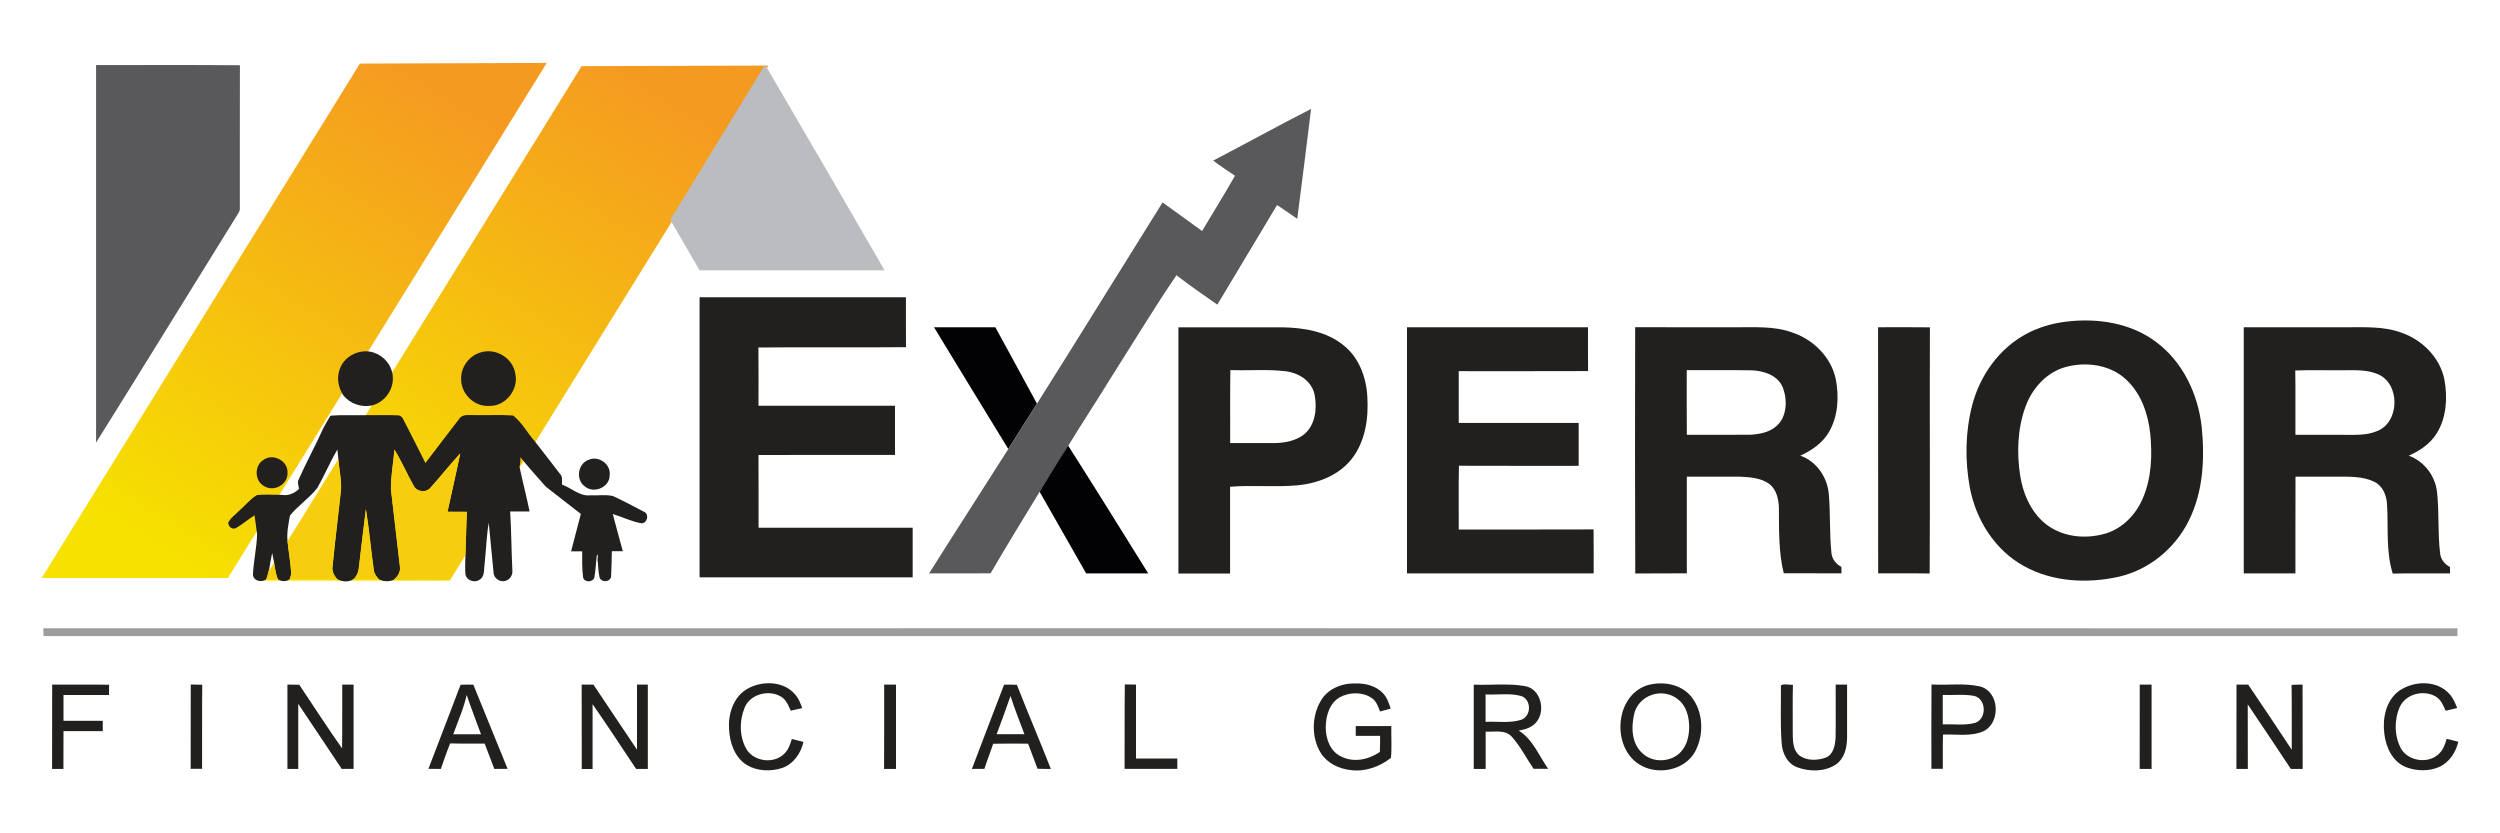 <svg xmlns="http://www.w3.org/2000/svg" xmlns:xlink="http://www.w3.org/1999/xlink" id="Layer_1" x="0px" y="0px" viewBox="0 0 300 100" style="enable-background:new 0 0 300 100;" xml:space="preserve"><style type="text/css"> .st0{fill:url(#SVGID_1_);} .st1{fill:url(#SVGID_00000090280075669189654070000001981366818261795761_);} .st2{fill:#59595B;} .st3{fill:#BBBCC0;} .st4{fill:#221F1F;} .st5{fill:#020205;} .st6{fill:#F7CE0E;} .st7{fill:#9C9B9D;}</style><linearGradient id="SVGID_1_" gradientUnits="userSpaceOnUse" x1="18.277" y1="65.636" x2="52.78" y2="10.531"> <stop offset="0" style="stop-color:#F6E100"></stop> <stop offset="1" style="stop-color:#F59A21"></stop></linearGradient><polygon class="st0" points="43.19,7.63 5,69.36 27.35,69.36 65.61,7.55 "></polygon><linearGradient id="SVGID_00000026878294906773738060000007983525916096734357_" gradientUnits="userSpaceOnUse" x1="44.876" y1="65.954" x2="79.379" y2="10.849"> <stop offset="0" style="stop-color:#F6E100"></stop> <stop offset="1" style="stop-color:#F59A21"></stop></linearGradient><polygon style="fill:url(#SVGID_00000026878294906773738060000007983525916096734357_);" points="69.79,7.94 31.6,69.68 53.95,69.68 92.21,7.87 "></polygon><path class="st2" d="M11.53,7.81c5.75,0,11.51-0.03,17.26,0.02c-0.02,5.73,0,11.46-0.01,17.18c0.03,0.32-0.2,0.56-0.33,0.82 c-5.65,9.08-11.24,18.21-16.92,27.28C11.53,38.01,11.53,22.91,11.53,7.81L11.53,7.81z"></path><path class="st3" d="M80.43,26.38c3.79-6.21,7.58-12.42,11.38-18.62c4.81,8.21,9.59,16.44,14.34,24.68c-7.4,0.01-14.8,0.01-22.2,0 C82.77,30.43,81.62,28.39,80.43,26.38L80.43,26.38z"></path><path class="st2" d="M145.58,19.27c3.93-2.04,7.8-4.19,11.75-6.2c-0.54,4.4-1.09,8.79-1.66,13.19c-0.81-0.55-1.61-1.12-2.42-1.66 c-2.4,3.98-4.77,7.98-7.17,11.96c-1.66-1.14-3.3-2.31-4.91-3.53c-2.69,3.96-5.17,8.07-7.74,12.11c-1.71,2.8-3.53,5.54-5.24,8.35 c-1.19,1.8-2.29,3.67-3.43,5.52c-1.98,3.25-3.98,6.5-5.89,9.79c-2.46,0.03-4.92,0-7.38,0.01c3.14-5,6.36-9.96,9.52-14.95 c1.14-1.81,2.3-3.62,3.44-5.44c5.06-8.02,10.03-16.09,15.06-24.13c1.58,1.13,3.16,2.28,4.74,3.43c1.32-2.21,2.67-4.4,3.95-6.63 C147.32,20.49,146.42,19.91,145.58,19.27L145.58,19.27z"></path><path class="st4" d="M83.95,35.67c8.25,0,16.51,0,24.76,0c0.01,2-0.01,4,0.01,5.99c-5.9,0.06-11.81-0.02-17.71,0.04 c0.03,2.33,0.01,4.66,0.01,6.99c5.46,0.01,10.92,0,16.38,0c0,1.97,0.01,3.93,0,5.9c-5.46,0.01-10.92-0.01-16.38,0.01 c0.02,2.91,0,5.82,0.01,8.73c6.16,0.01,12.33,0,18.49,0c0,1.99,0,3.97,0,5.95c-8.52,0-17.05,0-25.57,0 C83.95,58.09,83.95,46.88,83.95,35.67L83.95,35.67z"></path><path class="st5" d="M112.08,39.27c2.45-0.01,4.91,0,7.36,0c1.68,3.05,3.33,6.11,4.99,9.16c-1.14,1.82-2.29,3.62-3.44,5.44 C118.02,49.01,115.04,44.15,112.08,39.27L112.08,39.27z"></path><path class="st4" d="M168.84,39.27c7.24,0,14.48,0,21.72,0c0,1.75-0.01,3.51,0.01,5.26c-5.18,0.03-10.35,0-15.52,0.01 c0,2.07-0.01,4.14,0,6.21c4.8,0,9.6,0,14.39,0c0,1.72,0,3.43,0,5.15c-4.79-0.01-9.58,0.02-14.37-0.01c-0.05,2.55-0.01,5.1-0.02,7.65 c5.4,0,10.79,0.01,16.18-0.01c0.03,1.76,0,3.52,0.01,5.28c-7.47,0-14.94,0-22.4,0C168.84,58.96,168.84,49.12,168.84,39.27 L168.84,39.27z"></path><path class="st4" d="M225.37,39.27c2.07,0,4.15-0.02,6.22,0.01c-0.04,9.85,0.03,19.69-0.03,29.54c-2.06-0.04-4.12,0-6.18-0.02 C225.37,58.96,225.37,49.12,225.37,39.27L225.37,39.27z"></path><path class="st4" d="M40.75,44.35c0.48-1.5,2.13-2.4,3.66-2.15c1.28,0.22,2.36,1.23,2.65,2.49c0.42,1.71-0.71,3.53-2.41,3.96 c-1.28,0.27-2.65-0.19-3.46-1.23C40.6,46.53,40.38,45.38,40.75,44.35L40.75,44.35z"></path><path class="st4" d="M57.75,42.27c1.77-0.52,3.79,0.7,4.08,2.54c0.46,1.94-1.2,4.02-3.21,3.9c-1.71,0.08-3.24-1.42-3.28-3.11 C55.23,44.11,56.3,42.64,57.75,42.27L57.75,42.27z"></path><path class="st4" d="M264.21,51.29c-0.42-3.93-2.23-7.83-5.45-10.23c-3.06-2.33-7.11-2.92-10.85-2.46c-1.69,0.21-3.36,0.7-4.85,1.52 c-3.21,1.76-5.48,4.98-6.39,8.49c-0.84,3.22-0.89,6.63-0.29,9.9c0.72,3.84,2.99,7.48,6.46,9.4c3.44,1.93,7.63,2.14,11.41,1.3 c3.65-0.83,6.78-3.42,8.42-6.76C264.38,59.02,264.58,55.05,264.21,51.29z M257.17,59.72c-0.81,1.96-2.4,3.66-4.46,4.29 c-2.25,0.68-4.86,0.49-6.84-0.85c-2.01-1.37-3.08-3.75-3.45-6.09c-0.42-2.74-0.32-5.62,0.63-8.25c0.8-2.2,2.53-4.16,4.84-4.78 c2.48-0.68,5.42-0.27,7.31,1.57c1.76,1.66,2.57,4.07,2.83,6.42C258.28,54.61,258.19,57.3,257.17,59.72z"></path><path class="st4" d="M164.08,47.6c-0.12-2.34-1.03-4.78-2.94-6.23c-2.02-1.61-4.69-2.04-7.2-2.09c-4.18,0-8.35,0-12.53,0 c0,9.85,0,19.69,0,29.54c2.07,0,4.14,0,6.2,0c0-3.47,0-6.94,0-10.41c2.69-0.22,5.39,0.07,8.08-0.17c2.45-0.23,4.98-1.2,6.53-3.19 C163.85,52.95,164.24,50.17,164.08,47.6z M156.48,52.13c-0.99,0.78-2.29,1.01-3.52,1.04c-1.78,0-3.56,0-5.34,0 c0.01-2.92-0.02-5.84,0.02-8.76c2.18,0.08,4.37-0.12,6.55,0.13c1.57,0.16,3.18,1.12,3.55,2.76 C158.07,48.95,157.88,50.99,156.48,52.13z"></path><path class="st4" d="M220.97,68.03c-0.7-0.35-1.18-1.02-1.21-1.81c-0.23-2.32-0.1-4.67-0.31-6.99c-0.19-2-1.49-3.89-3.42-4.55 c1.38-0.62,2.69-1.53,3.46-2.86c1.09-1.9,1.21-4.23,0.8-6.34c-0.57-2.67-2.75-4.79-5.3-5.61c-2.14-0.76-4.45-0.58-6.69-0.6 c-4.03,0-8.05,0.01-12.08-0.01c-0.02,9.85-0.03,19.71,0.01,29.56c2.06-0.03,4.12,0,6.19-0.02c0-3.86,0-7.73,0-11.6 c2.13,0,4.26-0.01,6.4,0c1.19,0.07,2.47,0.14,3.48,0.86c0.89,0.68,1.14,1.85,1.17,2.91c0.02,2.61-0.05,5.26,0.58,7.82 c2.31,0.01,4.62,0.01,6.93,0.01C220.97,68.61,220.97,68.22,220.97,68.03z M213.14,51.16c-0.85,0.74-2.02,0.94-3.11,1.01 c-2.54,0.02-5.07-0.01-7.61,0.01c-0.03-2.59,0-5.18-0.01-7.76c2.6,0.02,5.21-0.03,7.81,0.02c1.49,0.05,3.22,0.64,3.76,2.17 C214.51,48.11,214.42,50.07,213.14,51.16z"></path><path class="st4" d="M293.99,68.04c-0.61-0.33-1.09-0.89-1.17-1.59c-0.31-2.47-0.1-4.97-0.38-7.44c-0.22-1.93-1.56-3.67-3.39-4.33 c1.32-0.58,2.58-1.42,3.35-2.67c1.19-1.9,1.32-4.29,0.93-6.45c-0.52-2.63-2.63-4.75-5.11-5.62c-2.14-0.81-4.46-0.66-6.7-0.67 c-4.09,0-8.18,0-12.27,0c0,9.84,0,19.69,0,29.54c2.07,0,4.14,0,6.2,0c0.01-3.87-0.01-7.74,0.01-11.61c1.6,0,3.21,0,4.82,0 c1.57,0.01,3.25-0.09,4.7,0.65c0.96,0.49,1.4,1.6,1.46,2.63c0.18,2.78-0.16,5.66,0.69,8.35c2.29-0.05,4.59-0.01,6.88-0.02 C294.01,68.62,294,68.23,293.99,68.04z M285.2,51.75c-1.24,0.51-2.61,0.43-3.92,0.43c-1.94,0-3.89,0-5.83,0 c-0.02-2.57,0.03-5.15-0.02-7.72c1.87-0.08,3.75-0.01,5.62-0.03c1.42,0.01,2.9-0.11,4.24,0.45 C288.06,45.97,288.01,50.72,285.2,51.75z"></path><path class="st4" d="M39.66,49.88c1.4-0.11,2.81-0.03,4.22-0.06c1.27,0.02,2.55-0.04,3.83,0.02c0.31-0.01,0.57,0.21,0.68,0.48 c0.91,1.74,1.78,3.49,2.66,5.24c1.36-1.76,2.69-3.54,4.05-5.29c0.38-0.62,1.18-0.43,1.79-0.46c1.56,0.04,3.12-0.06,4.68,0.05 c1.06,0.82,1.7,2.08,2.59,3.08c1.01,1.32,2.06,2.62,3.06,3.95c0.33,0.35,0.2,0.83,0.22,1.26c1.13,0.4,2.09,1.41,3.35,1.29 c0.91,0.04,1.85-0.12,2.75,0.08c1.26,0.57,2.49,1.24,3.72,1.88c0.66,0.25,0.45,1.36-0.25,1.4c-1.21-0.2-2.32-0.77-3.48-1.12 c0.4,1.48,0.79,2.98,1.21,4.46c-0.44,0-0.88,0-1.32,0c0,1.01-0.06,2.03-0.09,3.04c-0.1,0.68-1.13,0.75-1.38,0.14 c-0.13-0.64-0.17-1.3-0.22-1.95c-0.12-0.19,0.14-0.75-0.1-0.82c-0.13,0.91-0.14,1.84-0.31,2.75c-0.18,0.57-1.14,0.63-1.34,0.03 c-0.15-1.05-0.12-2.12-0.12-3.17c-0.44,0-0.89,0-1.33,0c0.39-1.5,0.77-2.99,1.17-4.49c-1.4-1.11-2.82-2.17-4.21-3.28 c-1.03-1.16-2.07-2.32-3.05-3.53c0.03,0.39-0.01,0.78-0.1,1.16c0.38,1.79,0.84,3.56,1.21,5.35c-0.78,0-1.55,0-2.33,0 c0.14,2.35,0.15,4.7,0.26,7.05c0.08,0.57-0.3,1.17-0.87,1.29c-0.62,0.18-1.35-0.32-1.38-0.97c-0.21-2.01-0.38-4.02-0.58-6.02 c-0.28,1.64-0.32,3.31-0.5,4.96c-0.1,0.64,0.05,1.51-0.61,1.89c-0.6,0.42-1.55,0.08-1.69-0.65c-0.07-0.77-0.01-1.55,0-2.33 c0.09-1.72,0.07-3.45,0.18-5.17c-0.78,0-1.55,0-2.33-0.01c0.5-2.34,1.05-4.66,1.53-7c-1.23,1.33-2.35,2.76-3.56,4.1 c-0.52,0.67-1.66,0.53-2.03-0.22c-0.81-1.42-1.44-2.94-2.31-4.33c-0.12,1.59-0.45,3.18-0.41,4.78c0.34,3.07,0.73,6.14,1.07,9.21 c0.12,0.64-0.24,1.23-0.73,1.61c-0.58,0.27-1.28,0.25-1.83-0.09c-0.26-0.31-0.53-0.64-0.57-1.06c-0.35-2.44-0.55-4.89-0.95-7.32 c-0.31,2.36-0.57,4.73-0.85,7.09c-0.03,0.38-0.17,0.74-0.39,1.05c-0.52,0.68-1.55,0.66-2.23,0.24c-0.36-0.42-0.63-0.94-0.53-1.51 c0.29-3.07,0.69-6.14,1.02-9.21c0.05-1.21-0.22-2.4-0.32-3.6c-0.04-0.41-0.09-0.82-0.13-1.22c-0.87,1.51-1.55,3.12-2.41,4.63 c-0.96,1.23-2.31,2.1-3.28,3.31c-0.18,1.01-0.39,2.04-0.29,3.07c0.14,1.32,0.38,2.63,0.45,3.96c-0.04,0.14-0.13,0.44-0.18,0.58 c-0.43,0.35-1,0.32-1.44,0.01c-0.24-0.63-0.33-1.31-0.44-1.97c-0.07-0.39-0.15-0.78-0.23-1.17c-0.14,0.67-0.26,1.34-0.37,2.01 c-0.09,0.37-0.2,0.74-0.31,1.11c-0.54,0.49-1.56,0.27-1.63-0.51c0.07-1.62,0.45-3.21,0.5-4.82c-0.08-0.77-0.2-1.53-0.31-2.3 c-0.77,0.48-1.46,1.09-2.25,1.54c-0.47,0.19-0.85-0.18-0.91-0.63c0.27-0.61,0.86-0.98,1.3-1.44c0.73-0.62,1.32-1.42,2.17-1.91 c0.98-0.09,1.96-0.01,2.94-0.02c0.8,0.14,1.51-0.16,2.09-0.71c-0.03-0.37-0.24-0.76-0.05-1.12c0.93-2.09,2.04-4.09,2.97-6.18 C39.08,50.88,39.35,50.36,39.66,49.88L39.66,49.88z"></path><path class="st5" d="M124.75,59c1.13-1.84,2.23-3.71,3.43-5.52c3.24,5.08,6.42,10.21,9.61,15.33c-2.48,0-4.96,0-7.45,0 C128.47,65.54,126.61,62.27,124.75,59L124.75,59z"></path><path class="st6" d="M47.33,53.96c0.87,1.39,1.51,2.91,2.31,4.33c0.37,0.75,1.52,0.88,2.03,0.22c1.21-1.34,2.33-2.77,3.56-4.1 c-0.48,2.34-1.03,4.67-1.53,7c0.78,0,1.55,0.01,2.33,0.01c-0.1,1.72-0.09,3.45-0.18,5.17c-0.63,0.97-1.23,1.96-1.82,2.96 c-2.26,0.01-4.52-0.02-6.78,0.01c0.49-0.38,0.85-0.97,0.73-1.61c-0.34-3.07-0.73-6.14-1.07-9.21 C46.88,57.14,47.21,55.55,47.33,53.96L47.33,53.96z"></path><path class="st4" d="M31.67,55.15c1.17-0.78,2.94,0.19,2.83,1.62c0.05,1.37-1.63,2.29-2.78,1.58 C30.52,57.73,30.48,55.81,31.67,55.15L31.67,55.15z"></path><path class="st4" d="M70.66,55.17c1.18-0.52,2.67,0.54,2.5,1.84c0.04,1.46-1.92,2.29-2.99,1.35C69.05,57.57,69.34,55.59,70.66,55.17 L70.66,55.17z"></path><path class="st6" d="M40.6,55.15c0.1,1.2,0.37,2.39,0.32,3.6c-0.33,3.07-0.72,6.14-1.02,9.21c-0.1,0.57,0.17,1.09,0.53,1.51 c-1.89,0.04-3.78,0.02-5.66,0.01c0.04-0.14,0.13-0.44,0.18-0.58c-0.07-1.33-0.31-2.64-0.45-3.96C36.58,61.71,38.53,58.4,40.6,55.15 L40.6,55.15z"></path><path class="st6" d="M43.05,68.19c0.29-2.36,0.55-4.73,0.85-7.09c0.4,2.43,0.6,4.89,0.95,7.32c0.04,0.42,0.31,0.75,0.57,1.06 c-0.98,0.02-1.95,0.01-2.93,0.01l0.16-0.26C42.88,68.93,43.02,68.56,43.05,68.19L43.05,68.19z"></path><path class="st6" d="M32.88,67.52c0.11,0.66,0.2,1.34,0.44,1.97c-0.45,0-0.9,0-1.35-0.02c0.11-0.37,0.22-0.73,0.31-1.11 C32.61,68.2,32.71,67.82,32.88,67.52L32.88,67.52z"></path><path class="st7" d="M5.2,75.39c96.57,0,193.13-0.01,289.7,0.01c-0.01,0.31-0.01,0.62-0.01,0.93c-96.56,0.01-193.12,0-289.67,0 C5.2,76.01,5.2,75.7,5.2,75.39L5.2,75.39z"></path><path class="st4" d="M6.26,82.15c2.28,0.01,4.56-0.02,6.83,0.02c0,0.41-0.01,0.82-0.01,1.23c-1.82,0-3.64,0-5.46,0 c0,1.03,0,2.07,0,3.1c1.57,0,3.14,0,4.71,0c0,0.41,0,0.82,0,1.24c-1.57,0-3.14,0-4.71,0c-0.01,1.51,0,3.02-0.01,4.53 c-0.45,0-0.91,0-1.36,0C6.26,88.89,6.25,85.52,6.26,82.15L6.26,82.15z"></path><path class="st4" d="M22.89,82.14c0.46,0,0.92,0.01,1.38,0.03c-0.04,3.36,0,6.73-0.02,10.09c-0.46,0-0.91,0-1.37,0 C22.89,88.89,22.88,85.52,22.89,82.14L22.89,82.14z"></path><path class="st4" d="M34.49,82.15c0.47,0,0.95,0.01,1.42,0.02c1.71,2.55,3.37,5.13,5.14,7.64c0.04-2.55,0-5.11,0.02-7.66 c0.45,0,0.91,0,1.36,0c0,3.37,0,6.74,0,10.11c-0.48,0-0.95,0-1.42,0.01c-1.75-2.6-3.47-5.21-5.22-7.81c0,2.6,0,5.21,0,7.81 c-0.43,0-0.87,0-1.3,0C34.49,88.89,34.49,85.52,34.49,82.15L34.49,82.15z"></path><path class="st4" d="M69.8,82.15c0.47,0,0.94,0,1.41,0c1.73,2.61,3.49,5.2,5.23,7.81c0.01-2.6,0-5.21,0-7.81c0.43,0,0.86,0,1.3,0 c0,3.37,0,6.74,0,10.12c-0.47,0-0.94,0-1.41,0c-1.73-2.6-3.44-5.21-5.22-7.77c-0.01,2.59,0,5.18,0,7.78c-0.44,0-0.87,0-1.3,0 C69.8,88.89,69.8,85.52,69.8,82.15L69.8,82.15z"></path><path class="st4" d="M89.55,82.74c1.76-1.09,4.43-1.08,5.84,0.57c0.43,0.47,0.66,1.07,0.88,1.66c-0.46,0.1-0.92,0.21-1.38,0.31 c-0.3-0.66-0.59-1.39-1.26-1.74c-1.47-0.8-3.63-0.22-4.28,1.39c-0.66,1.62-0.63,3.6,0.31,5.11c0.98,1.37,3.2,1.62,4.42,0.44 c0.52-0.47,0.74-1.15,0.94-1.8c0.46,0.12,0.93,0.23,1.4,0.35c-0.31,1.36-1.21,2.66-2.56,3.13c-1.37,0.44-2.95,0.39-4.21-0.34 c-1.46-0.87-2.07-2.65-2.16-4.27C87.36,85.76,87.95,83.74,89.55,82.74L89.55,82.74z"></path><path class="st4" d="M106.1,82.15c0.47,0,0.95,0,1.42,0c0,3.37,0,6.75,0,10.12c-0.48,0-0.95,0-1.43,0 C106.11,88.89,106.1,85.52,106.1,82.15L106.1,82.15z"></path><path class="st4" d="M134.98,82.13c0.44,0.01,0.89,0.02,1.34,0.02c0,2.96,0,5.92,0,8.87c1.66,0,3.31,0,4.96,0c0,0.41,0,0.83,0,1.24 c-2.11,0-4.22,0-6.33,0C134.97,88.89,134.93,85.51,134.98,82.13L134.98,82.13z"></path><path class="st4" d="M158.47,84.14c0.81-1.46,2.54-2.18,4.16-2.12c1.2-0.05,2.5,0.28,3.34,1.18c0.48,0.51,0.7,1.18,0.91,1.83 c-0.42,0.12-0.85,0.23-1.27,0.35c-0.24-0.58-0.44-1.24-0.99-1.61c-1.12-0.77-2.67-0.73-3.84-0.1c-1.25,0.71-1.69,2.26-1.69,3.62 c0,1.35,0.52,2.85,1.81,3.47c1.51,0.8,3.33,0.4,4.68-0.52c0.03-0.65,0.04-1.29,0.03-1.94c-0.98,0-1.95,0-2.92,0 c0-0.39,0-0.78,0-1.17c1.42,0,2.85,0,4.27,0c-0.03,1.27,0.08,2.56-0.05,3.82c-1.35,1.05-3.09,1.69-4.81,1.46 c-1.39-0.14-2.78-0.8-3.57-1.99C157.36,88.55,157.38,86.03,158.47,84.14L158.47,84.14z"></path><path class="st4" d="M213.71,82.24c0.41-0.22,0.97-0.04,1.44-0.06c-0.05,1.96-0.01,3.91-0.02,5.87c0.01,0.89,0.03,1.93,0.75,2.57 c0.89,0.7,2.19,0.66,3.21,0.29c0.94-0.37,1.13-1.51,1.18-2.4c0.04-2.12,0-4.24,0.01-6.36c0.45,0,0.91,0,1.37,0c0,2.13,0,4.27,0,6.4 c-0.01,1.19-0.33,2.52-1.39,3.22c-1.34,0.86-3.13,0.84-4.58,0.31c-1.24-0.45-1.84-1.78-1.89-3.02 C213.63,86.79,213.73,84.51,213.71,82.24L213.71,82.24z"></path><path class="st4" d="M256.77,82.15c0.47,0,0.95,0,1.42,0c0.01,3.37,0,6.74,0,10.12c-0.48,0-0.96,0-1.43,0 C256.77,88.89,256.77,85.52,256.77,82.15L256.77,82.15z"></path><path class="st4" d="M268.38,82.15c0.46,0,0.93,0,1.4,0c1.77,2.59,3.49,5.21,5.23,7.82c-0.01-2.59,0.02-5.19-0.02-7.78 c0.43-0.03,0.87-0.04,1.32-0.04c0.01,3.38,0,6.75,0.01,10.12c-0.48,0-0.95,0-1.42,0c-1.72-2.59-3.43-5.17-5.17-7.74 c0.01,2.58,0,5.16,0.01,7.74c-0.46,0-0.91,0-1.37,0C268.38,88.89,268.37,85.52,268.38,82.15L268.38,82.15z"></path><path class="st4" d="M287.88,82.91c1.77-1.25,4.59-1.33,6.08,0.4c0.43,0.47,0.67,1.07,0.9,1.65c-0.46,0.11-0.92,0.22-1.38,0.33 c-0.3-0.65-0.58-1.39-1.25-1.74c-1.44-0.8-3.54-0.27-4.25,1.27c-0.7,1.58-0.67,3.52,0.16,5.05c0.91,1.49,3.25,1.82,4.52,0.6 c0.52-0.47,0.75-1.16,0.94-1.81c0.46,0.12,0.93,0.24,1.4,0.35c-0.3,1.26-1.07,2.46-2.28,3.02c-1.26,0.55-2.75,0.51-4.02,0.02 c-1.6-0.65-2.39-2.38-2.58-4C285.88,86.22,286.3,84.08,287.88,82.91L287.88,82.91z"></path><path class="st4" d="M182.25,87.67c0.76-0.13,1.57-0.37,2.09-0.99c1.19-1.37,0.56-4.03-1.35-4.35c-2.03-0.35-4.1-0.09-6.14-0.17 c0,3.37,0,6.74,0,10.11c0.47,0,0.95,0,1.43,0c0-1.49,0-2.98,0-4.47c1.05,0.05,2.33-0.28,3.13,0.6c1.04,1.16,1.75,2.57,2.62,3.86 c0.58,0,1.16,0,1.75,0C184.67,90.69,183.94,88.72,182.25,87.67z M178.27,86.62c0-1.1,0-2.19,0-3.29c1.41,0.08,2.88-0.19,4.26,0.19 c1.26,0.41,1.26,2.39,0.03,2.85C181.18,86.81,179.7,86.55,178.27,86.62z"></path><path class="st4" d="M202.93,83.57c-1.24-1.49-3.39-1.85-5.19-1.36c-4.09,1.24-4.42,7.83-0.69,9.71c2.15,1.11,5.22,0.43,6.39-1.78 C204.51,88.1,204.4,85.38,202.93,83.57z M201.75,90.17c-1.15,1.33-3.44,1.43-4.69,0.19c-1.25-1.14-1.33-3.03-0.98-4.58 c0.2-1.1,1.05-2.03,2.1-2.38c1.08-0.4,2.4-0.19,3.26,0.59c0.9,0.73,1.22,1.96,1.26,3.07C202.72,88.16,202.5,89.33,201.75,90.17z"></path><path class="st4" d="M237.63,82.38c-1.91-0.44-3.9-0.13-5.85-0.24c-0.03,3.38-0.01,6.75-0.01,10.12c0.45,0,0.91,0,1.37,0 c0.01-1.37-0.02-2.74,0.02-4.11c1.62-0.07,3.36,0.28,4.89-0.42C240.11,86.69,239.95,83.01,237.63,82.38z M237.06,86.73 c-1.28,0.37-2.62,0.13-3.93,0.2c0-1.18,0-2.36,0-3.54c1.26,0.06,2.54-0.12,3.78,0.12C238.37,83.87,238.43,86.22,237.06,86.73z"></path><path class="st4" d="M56.8,82.16c-0.51-0.01-1.02-0.01-1.53,0.01c-1.27,3.37-2.58,6.73-3.86,10.09c0.5,0.01,1,0.01,1.49,0.01 c0.37-1.02,0.7-2.06,1.12-3.06c1.38,0.04,2.76,0.01,4.14,0.02c0.38,1.02,0.77,2.03,1.16,3.04c0.53,0,1.05-0.01,1.59-0.01 C59.55,88.89,58.16,85.53,56.8,82.16z M54.39,88.11c0.56-1.57,1.26-3.09,1.61-4.72c0.53,1.59,1.15,3.14,1.72,4.72 C56.61,88.11,55.5,88.11,54.39,88.11z"></path><path class="st4" d="M122.03,82.18c-0.52-0.03-1.03-0.03-1.54-0.02c-1.28,3.38-2.6,6.73-3.86,10.11c0.5,0,1,0,1.5-0.01 c0.32-1.02,0.72-2,1.05-3.01c1.4-0.03,2.79-0.02,4.19-0.01c0.37,1.01,0.77,2,1.13,3.01c0.53,0.02,1.07,0.02,1.6,0.02 C124.78,88.89,123.34,85.55,122.03,82.18z M119.6,88.1c0.57-1.52,1.13-3.05,1.66-4.58c0.5,1.55,1.1,3.06,1.67,4.58 C121.82,88.11,120.71,88.11,119.6,88.1z"></path></svg>
